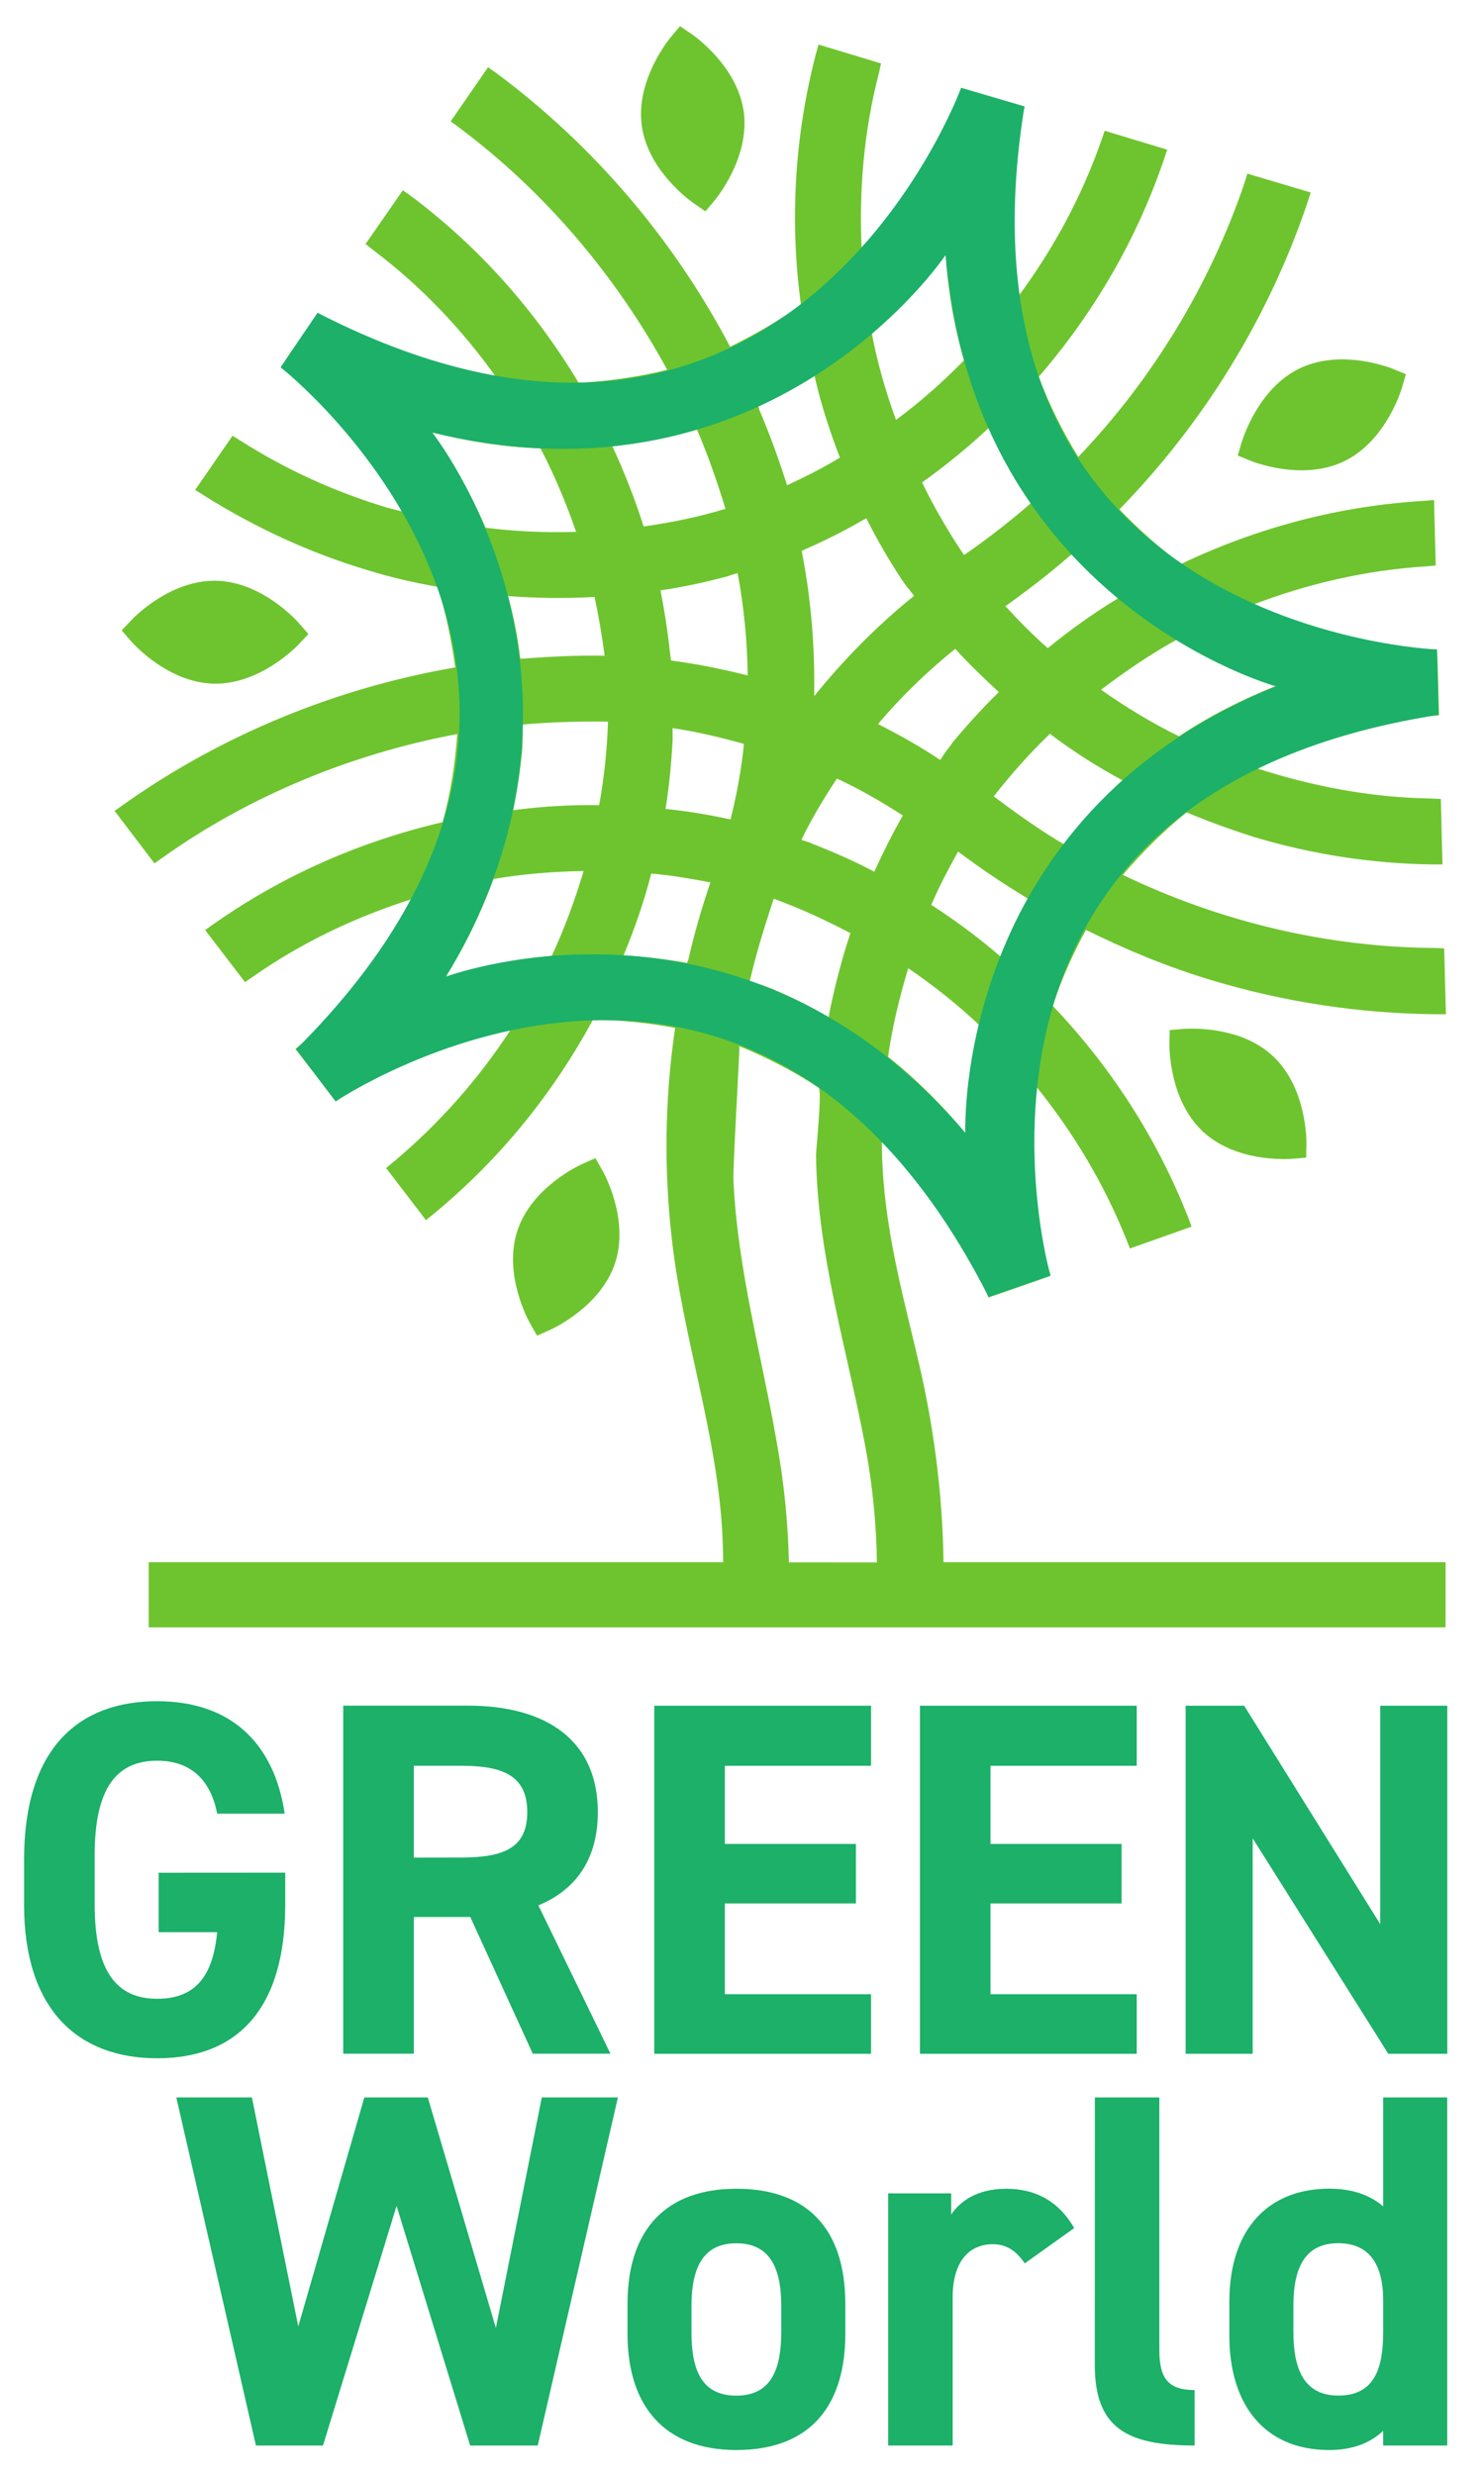 <?xml version="1.0" encoding="UTF-8" standalone="no"?>
<!-- Created with Inkscape (http://www.inkscape.org/) -->

<svg
   xmlns:dc="http://purl.org/dc/elements/1.1/"
   xmlns:cc="http://creativecommons.org/ns#"
   xmlns:rdf="http://www.w3.org/1999/02/22-rdf-syntax-ns#"
   xmlns:svg="http://www.w3.org/2000/svg"
   xmlns="http://www.w3.org/2000/svg"
   xmlns:sodipodi="http://sodipodi.sourceforge.net/DTD/sodipodi-0.dtd"
   xmlns:inkscape="http://www.inkscape.org/namespaces/inkscape"
   width="120mm"
   height="200mm"
   viewBox="0 0 120 200"
   version="1.1"
   id="svg5367"
   inkscape:version="0.92.3 (2405546, 2018-03-11)"
   sodipodi:docname="logo_green_world.svg">
  <defs
     id="defs5361">
    <clipPath
       clipPathUnits="userSpaceOnUse"
       id="clipPath2187">
      <path
         d="M 12.496,12.496 H 1806.827 V 871.394 H 12.496 Z"
         id="path2185"
         inkscape:connector-curvature="0" />
    </clipPath>
    <clipPath
       clipPathUnits="userSpaceOnUse"
       id="clipPath2143">
      <path
         d="M 12.496,12.496 H 1806.827 V 871.394 H 12.496 Z"
         id="path2141"
         inkscape:connector-curvature="0" />
    </clipPath>
    <clipPath
       clipPathUnits="userSpaceOnUse"
       id="clipPath2109">
      <path
         d="M 12.496,12.496 H 1806.827 V 871.394 H 12.496 Z"
         id="path2107"
         inkscape:connector-curvature="0" />
    </clipPath>
    <clipPath
       clipPathUnits="userSpaceOnUse"
       id="clipPath2083">
      <path
         d="M 12.496,12.496 H 1806.827 V 871.394 H 12.496 Z"
         id="path2081"
         inkscape:connector-curvature="0" />
    </clipPath>
    <clipPath
       clipPathUnits="userSpaceOnUse"
       id="clipPath2041">
      <path
         d="M 12.496,12.496 H 1806.827 V 871.394 H 12.496 Z"
         id="path2039"
         inkscape:connector-curvature="0" />
    </clipPath>
    <clipPath
       clipPathUnits="userSpaceOnUse"
       id="clipPath2009">
      <path
         d="M 12.496,12.496 H 1806.827 V 871.394 H 12.496 Z"
         id="path2007"
         inkscape:connector-curvature="0" />
    </clipPath>
    <clipPath
       clipPathUnits="userSpaceOnUse"
       id="clipPath2187-4">
      <path
         d="M 12.496,12.496 H 1806.827 V 871.394 H 12.496 Z"
         id="path2185-8"
         inkscape:connector-curvature="0" />
    </clipPath>
    <clipPath
       clipPathUnits="userSpaceOnUse"
       id="clipPath2143-1">
      <path
         d="M 12.496,12.496 H 1806.827 V 871.394 H 12.496 Z"
         id="path2141-0"
         inkscape:connector-curvature="0" />
    </clipPath>
    <clipPath
       clipPathUnits="userSpaceOnUse"
       id="clipPath2109-3">
      <path
         d="M 12.496,12.496 H 1806.827 V 871.394 H 12.496 Z"
         id="path2107-0"
         inkscape:connector-curvature="0" />
    </clipPath>
    <clipPath
       clipPathUnits="userSpaceOnUse"
       id="clipPath2083-4">
      <path
         d="M 12.496,12.496 H 1806.827 V 871.394 H 12.496 Z"
         id="path2081-4"
         inkscape:connector-curvature="0" />
    </clipPath>
    <clipPath
       clipPathUnits="userSpaceOnUse"
       id="clipPath2041-4">
      <path
         d="M 12.496,12.496 H 1806.827 V 871.394 H 12.496 Z"
         id="path2039-4"
         inkscape:connector-curvature="0" />
    </clipPath>
    <clipPath
       clipPathUnits="userSpaceOnUse"
       id="clipPath2009-7">
      <path
         d="M 12.496,12.496 H 1806.827 V 871.394 H 12.496 Z"
         id="path2007-6"
         inkscape:connector-curvature="0" />
    </clipPath>
  </defs>
  <sodipodi:namedview
     id="base"
     pagecolor="#ffffff"
     bordercolor="#666666"
     borderopacity="1.0"
     inkscape:pageopacity="0.0"
     inkscape:pageshadow="2"
     inkscape:zoom="0.7"
     inkscape:cx="-136.97048"
     inkscape:cy="571.56253"
     inkscape:document-units="mm"
     inkscape:current-layer="g6831"
     showgrid="false"
     inkscape:window-width="1916"
     inkscape:window-height="1036"
     inkscape:window-x="1360"
     inkscape:window-y="42"
     inkscape:window-maximized="0" />
  <g
     inkscape:label="Layer 1"
     inkscape:groupmode="layer"
     id="layer1"
     transform="translate(0,-97)">
    <g
       id="g6831"
       transform="matrix(6.269,0,0,6.269,-547.05,-7.695)">
      <g
         id="g1054"
         transform="translate(-3.014,15.434)">
        <path
           inkscape:connector-curvature="0"
           id="path2013"
           style="fill:#1cb069;fill-opacity:1;fill-rule:nonzero;stroke:none;stroke-width:0.353"
           d="m 93.956,25.407 v 0.41 c 0,1.372 -0.637,1.983 -1.652,1.983 -1.008,0 -1.717,-0.611 -1.717,-1.983 v -0.572 c 0,-1.45 0.709,-2.048 1.717,-2.048 0.943,0 1.508,0.533 1.645,1.45 h -0.871 c -0.078,-0.41 -0.319,-0.683 -0.774,-0.683 -0.527,0 -0.806,0.358 -0.806,1.216 v 0.637 c 0,0.858 0.28,1.216 0.806,1.216 0.514,0 0.722,-0.319 0.774,-0.858 h -0.755 v -0.767 z" />
        <path
           inkscape:connector-curvature="0"
           id="path2017"
           style="fill:#1cb069;fill-opacity:1;fill-rule:nonzero;stroke:none;stroke-width:0.353"
           d="m 97.149,27.741 -0.806,-1.762 h -0.728 v 1.762 h -0.911 v -4.487 h 1.606 c 1.034,0 1.678,0.462 1.678,1.372 0,0.605 -0.28,1.001 -0.767,1.203 l 0.93,1.912 z M 96.226,25.212 c 0.539,0 0.852,-0.117 0.852,-0.585 0,-0.468 -0.312,-0.598 -0.852,-0.598 h -0.611 v 1.184 z" />
        <path
           inkscape:connector-curvature="0"
           id="path2021"
           style="fill:#1cb069;fill-opacity:1;fill-rule:nonzero;stroke:none;stroke-width:0.353"
           d="m 101.512,23.255 v 0.774 h -1.886 v 1.008 h 1.691 v 0.767 h -1.691 v 1.17 h 1.886 V 27.742 H 98.716 V 23.255 Z" />
        <path
           inkscape:connector-curvature="0"
           id="path2025"
           style="fill:#1cb069;fill-opacity:1;fill-rule:nonzero;stroke:none;stroke-width:0.353"
           d="m 104.939,23.255 v 0.774 h -1.886 v 1.008 h 1.691 v 0.767 h -1.691 v 1.17 h 1.886 v 0.768 h -2.796 V 23.255 Z" />
        <path
           inkscape:connector-curvature="0"
           id="path2029"
           style="fill:#1cb069;fill-opacity:1;fill-rule:nonzero;stroke:none;stroke-width:0.353"
           d="m 108.945,23.255 v 4.487 h -0.761 l -1.749,-2.777 v 2.777 h -0.865 V 23.255 h 0.755 l 1.755,2.816 V 23.255 Z" />
        <path
           inkscape:connector-curvature="0"
           id="path2033"
           style="fill:#1cb069;fill-opacity:1;fill-rule:nonzero;stroke:none;stroke-width:0.353"
           d="M 94.443,32.792 H 93.578 l -1.027,-4.487 h 0.975 l 0.598,2.952 0.852,-2.952 h 0.819 l 0.878,2.972 0.592,-2.972 h 0.982 l -1.034,4.487 H 96.341 L 95.392,29.703 Z" />
        <path
           inkscape:connector-curvature="0"
           id="path2045"
           style="fill:#1cb069;fill-opacity:1;fill-rule:nonzero;stroke:none;stroke-width:0.353"
           d="m 101.18,31.355 c 0,0.891 -0.423,1.495 -1.405,1.495 -0.943,0 -1.404,-0.585 -1.404,-1.495 v -0.39 c 0,-0.975 0.514,-1.483 1.404,-1.483 0.904,0 1.405,0.507 1.405,1.483 z m -0.826,-0.026 v -0.338 c 0,-0.52 -0.169,-0.806 -0.579,-0.806 -0.41,0 -0.579,0.286 -0.579,0.806 v 0.338 c 0,0.468 0.117,0.82 0.579,0.82 0.455,0 0.579,-0.351 0.579,-0.82" />
        <path
           inkscape:connector-curvature="0"
           id="path2049"
           style="fill:#1cb069;fill-opacity:1;fill-rule:nonzero;stroke:none;stroke-width:0.353"
           d="m 103.495,30.444 c -0.085,-0.123 -0.202,-0.247 -0.41,-0.247 -0.312,0 -0.52,0.228 -0.52,0.683 v 1.912 h -0.832 v -3.251 h 0.813 v 0.273 c 0.11,-0.163 0.325,-0.332 0.709,-0.332 0.39,0 0.683,0.169 0.878,0.507 z" />
        <path
           inkscape:connector-curvature="0"
           id="path2053"
           style="fill:#1cb069;fill-opacity:1;fill-rule:nonzero;stroke:none;stroke-width:0.353"
           d="m 104.399,28.305 h 0.832 v 3.258 c 0,0.351 0.104,0.514 0.455,0.514 v 0.715 c -0.878,0 -1.288,-0.228 -1.288,-1.041 z" />
        <path
           inkscape:connector-curvature="0"
           id="path2057"
           style="fill:#1cb069;fill-opacity:1;fill-rule:nonzero;stroke:none;stroke-width:0.353"
           d="m 108.118,28.305 h 0.826 v 4.487 h -0.826 v -0.189 c -0.169,0.156 -0.39,0.247 -0.696,0.247 -0.852,0 -1.288,-0.605 -1.288,-1.47 v -0.442 c 0,-0.949 0.514,-1.457 1.288,-1.457 0.279,0 0.514,0.072 0.696,0.228 z m 0,3.024 v -0.41 c 0,-0.474 -0.189,-0.735 -0.579,-0.735 -0.41,0 -0.579,0.286 -0.579,0.806 v 0.338 c 0,0.468 0.13,0.82 0.579,0.82 0.468,0 0.579,-0.351 0.579,-0.82" />
        <path
           inkscape:connector-curvature="0"
           id="path2199"
           style="fill:#6ec42e;fill-opacity:1;fill-rule:nonzero;stroke:none;stroke-width:0.353"
           d="m 102.096,18.696 c -0.222,-0.92 -0.449,-1.786 -0.444,-2.743 0.568,0.546 1.028,1.201 1.326,1.921 l 0.049,0.119 c 0,0 0.801,-0.276 0.801,-0.281 l -0.033,-0.119 c -0.222,-0.746 -0.27,-1.548 -0.162,-2.332 0.487,0.601 0.882,1.261 1.169,1.975 l 0.049,0.125 0.796,-0.282 -0.049,-0.13 c -0.4,-1.012 -0.99,-1.926 -1.742,-2.716 0.114,-0.346 0.26,-0.671 0.428,-0.979 0.525,0.26 1.066,0.482 1.623,0.649 0.936,0.282 1.905,0.428 2.879,0.438 h 0.141 l -0.022,-0.849 -0.13,-0.005 c -1.38,-0.011 -2.754,-0.336 -4.015,-0.942 0.249,-0.292 0.519,-0.562 0.822,-0.806 0.287,0.119 0.584,0.227 0.876,0.319 0.742,0.222 1.51,0.341 2.284,0.352 h 0.141 l -0.021,-0.844 -0.13,-0.006 c -0.768,-0.011 -1.531,-0.157 -2.262,-0.395 0.698,-0.373 1.466,-0.611 2.24,-0.671 0,0 0.124,-0.006 0.129,-0.006 0,0 -0.021,-0.849 -0.027,-0.849 l -0.119,-0.005 c -0.785,-0.027 -1.553,-0.222 -2.267,-0.568 0.719,-0.276 1.472,-0.449 2.24,-0.498 l 0.13,-0.011 -0.022,-0.844 -0.14,0.011 c -1.082,0.065 -2.132,0.341 -3.122,0.812 -0.287,-0.211 -0.552,-0.449 -0.796,-0.703 1.093,-1.12 1.926,-2.478 2.424,-3.95 l 0.043,-0.135 -0.817,-0.243 -0.038,0.124 c -0.444,1.304 -1.18,2.522 -2.143,3.528 -0.2,-0.325 -0.374,-0.671 -0.509,-1.034 0.714,-0.828 1.26,-1.764 1.613,-2.797 l 0.043,-0.13 -0.806,-0.244 -0.043,0.125 c -0.254,0.725 -0.622,1.407 -1.082,2.024 -0.135,-0.774 -0.125,-1.575 0.059,-2.332 l 0.032,-0.125 c 0,0 -0.8,-0.243 -0.817,-0.243 L 102.631,2.518 c -0.26,0.73 -0.693,1.407 -1.239,1.98 -0.038,-0.774 0.027,-1.542 0.222,-2.289 l 0.027,-0.125 -0.806,-0.243 -0.038,0.135 c -0.271,1.055 -0.336,2.137 -0.189,3.219 -0.292,0.211 -0.6,0.389 -0.914,0.541 -0.725,-1.38 -1.764,-2.598 -3.008,-3.522 l -0.114,-0.081 -0.482,0.698 0.103,0.076 c 1.104,0.822 2.024,1.905 2.69,3.127 -0.374,0.092 -0.752,0.146 -1.142,0.168 C 97.178,5.266 96.458,4.455 95.587,3.8 L 95.473,3.719 94.992,4.412 95.094,4.493 c 0.617,0.465 1.147,1.023 1.596,1.656 -0.292,-0.043 -0.589,-0.097 -0.871,-0.184 -0.471,-0.14 -0.92,-0.341 -1.331,-0.595 0,0 -0.108,-0.065 -0.114,-0.07 0,0 -0.476,0.693 -0.476,0.703 l 0.097,0.076 c 0.617,0.476 1.125,1.099 1.504,1.791 C 95.419,7.847 95.343,7.831 95.268,7.81 94.602,7.609 93.969,7.323 93.39,6.954 l -0.114,-0.07 -0.482,0.698 0.119,0.075 c 0.655,0.411 1.358,0.736 2.1,0.958 0.297,0.092 0.6,0.162 0.909,0.216 0.108,0.341 0.179,0.693 0.227,1.039 -1.537,0.265 -3.014,0.871 -4.28,1.769 l -0.114,0.081 0.514,0.676 0.108,-0.076 c 1.12,-0.796 2.435,-1.336 3.798,-1.591 -0.027,0.384 -0.086,0.763 -0.189,1.136 -1.066,0.249 -2.062,0.687 -2.949,1.31 l -0.114,0.081 0.514,0.671 0.103,-0.07 c 0.633,-0.444 1.331,-0.774 2.067,-1.006 -0.346,0.709 -0.828,1.347 -1.423,1.856 0,0 -0.092,0.081 -0.097,0.081 l 0.52,0.676 0.103,-0.07 c 0.644,-0.438 1.391,-0.736 2.17,-0.877 -0.422,0.649 -0.931,1.228 -1.52,1.721 l -0.103,0.086 0.514,0.671 0.108,-0.087 c 0.839,-0.693 1.526,-1.536 2.045,-2.494 0.363,0 0.714,0.038 1.061,0.103 -0.135,0.914 -0.146,1.845 -0.038,2.759 0.146,1.25 0.568,2.451 0.644,3.707 0.008,0.14 0.013,0.281 0.014,0.422 h -7.41 v 0.84 H 108.923 v -0.84 h -6.476 c -0.012,-0.911 -0.134,-1.822 -0.352,-2.71 m -1.481,-6.602 c 0.13,-0.271 0.296,-0.546 0.458,-0.79 0.292,0.135 0.574,0.298 0.85,0.476 -0.135,0.238 -0.255,0.476 -0.368,0.725 -0.265,-0.141 -0.541,-0.26 -0.817,-0.368 l -0.009,-0.006 z m 0.988,-1.493 c 0.298,-0.352 0.633,-0.677 0.996,-0.969 0.178,0.195 0.368,0.379 0.563,0.557 -0.217,0.211 -0.417,0.433 -0.606,0.66 l 7.1e-4,0.004 -0.071,0.092 c -0.032,0.043 -0.049,0.076 -0.081,0.119 -0.249,-0.168 -0.536,-0.328 -0.802,-0.463 m 1.126,5.27 c -0.298,-0.357 -0.628,-0.687 -0.996,-0.98 0.054,-0.384 0.146,-0.763 0.26,-1.142 0.325,0.222 0.633,0.465 0.914,0.731 -0.114,0.46 -0.173,0.925 -0.178,1.391 m 0.454,-2.273 c -0.276,-0.238 -0.573,-0.46 -0.893,-0.666 0.103,-0.238 0.222,-0.465 0.346,-0.687 0.282,0.211 0.568,0.406 0.866,0.585 l 0.032,0.022 c -0.135,0.238 -0.249,0.487 -0.352,0.747 m 1.001,-1.683 -0.003,0.009 -0.081,0.108 c -0.032,0.038 -0.059,0.086 -0.086,0.125 -0.308,-0.179 -0.63,-0.409 -0.917,-0.625 0.222,-0.282 0.46,-0.552 0.725,-0.806 0.297,0.227 0.617,0.428 0.936,0.6 -0.206,0.184 -0.395,0.385 -0.574,0.59 m 1.271,-2.402 c 0.411,0.249 0.839,0.444 1.282,0.595 -0.433,0.173 -0.855,0.385 -1.25,0.649 -0.346,-0.168 -0.682,-0.373 -1.006,-0.6 0.314,-0.238 0.639,-0.46 0.974,-0.644 m -1.385,-1.077 0.032,-0.022 c 0.19,0.2 0.39,0.389 0.601,0.563 -0.314,0.189 -0.617,0.406 -0.909,0.644 -0.195,-0.173 -0.373,-0.352 -0.546,-0.541 0.287,-0.206 0.563,-0.417 0.823,-0.644 m -0.66,-0.931 7.1e-4,7.056e-4 0.081,0.114 c 0.027,0.043 0.065,0.081 0.092,0.125 -0.265,0.232 -0.579,0.476 -0.871,0.676 -0.2,-0.298 -0.384,-0.611 -0.541,-0.936 0.303,-0.216 0.595,-0.454 0.86,-0.703 0.114,0.249 0.238,0.492 0.379,0.725 m -0.936,-2.954 c 0.033,0.46 0.108,0.914 0.238,1.358 -0.271,0.276 -0.563,0.536 -0.877,0.768 -0.135,-0.368 -0.243,-0.746 -0.314,-1.125 0.352,-0.303 0.671,-0.639 0.953,-1.001 m -1.023,3.392 c 0.135,0.271 0.287,0.531 0.449,0.779 v 3.528e-4 l 0.065,0.092 c 0.038,0.049 0.07,0.086 0.103,0.13 -0.471,0.379 -0.914,0.828 -1.288,1.293 v -0.2 c 0,-0.552 -0.054,-1.126 -0.162,-1.672 l 0.038,-0.016 h -0.005 c 0.276,-0.119 0.541,-0.254 0.801,-0.406 M 100.781,6.105 c 0.081,0.357 0.195,0.714 0.33,1.06 -0.222,0.135 -0.449,0.249 -0.682,0.357 -0.108,-0.341 -0.227,-0.665 -0.363,-0.985 h 0.006 l -0.017,-0.033 c 0.249,-0.119 0.493,-0.254 0.725,-0.4 m -0.541,6.802 0.014,-0.044 c 0.011,-0.016 0.018,-0.004 0.038,0.003 0.325,0.119 0.647,0.269 0.955,0.431 -0.119,0.357 -0.211,0.72 -0.282,1.082 -0.238,-0.14 -0.481,-0.26 -0.736,-0.368 l -0.135,-0.049 c -0.049,-0.016 -0.097,-0.027 -0.146,-0.043 0.076,-0.33 0.184,-0.687 0.292,-1.011 M 99.683,8.687 99.791,8.654 c 0.081,0.427 0.125,0.887 0.13,1.32 -0.319,-0.081 -0.639,-0.146 -0.963,-0.189 v 0 l -0.027,-0.005 c -0.032,-0.292 -0.075,-0.606 -0.135,-0.903 0.298,-0.043 0.59,-0.108 0.876,-0.184 z M 97.946,8.962 c 0.054,0.254 0.097,0.509 0.13,0.757 -0.357,-0.005 -0.709,0.011 -1.05,0.038 h -0.038 c -0.032,-0.271 -0.086,-0.541 -0.157,-0.806 0.368,0.027 0.742,0.032 1.115,0.011 m -2.094,-2.121 c 0.454,0.113 0.92,0.189 1.396,0.205 0.179,0.341 0.33,0.703 0.46,1.077 -0.395,0.011 -0.79,-0.005 -1.169,-0.054 C 96.355,7.636 96.117,7.225 95.852,6.841 m 1.542,6.747 c -0.471,0.043 -0.925,0.135 -1.369,0.271 0.249,-0.395 0.454,-0.817 0.617,-1.261 0.379,-0.065 0.768,-0.097 1.163,-0.103 -0.114,0.379 -0.249,0.746 -0.411,1.093 m 0.611,-1.942 c -0.373,-0.006 -0.746,0.016 -1.109,0.065 0.054,-0.271 0.097,-0.541 0.119,-0.812 h -0.001 l 0.005,-0.141 c 0,-0.049 -0.005,-0.097 -0.005,-0.151 0.352,-0.032 0.748,-0.043 1.105,-0.038 -0.011,0.357 -0.049,0.72 -0.114,1.077 m 0.98,-4.767 -0.006,0.001 0.145,-0.042 c 0.057,-0.02 0.087,-0.034 0.136,-0.05 0.141,0.325 0.271,0.697 0.374,1.038 C 99.293,7.929 98.936,8.004 98.579,8.053 98.465,7.696 98.33,7.35 98.173,7.014 98.444,6.987 98.714,6.939 98.985,6.879 m 0.168,6.769 h -0.005 l -0.006,0.032 c -0.276,-0.049 -0.546,-0.081 -0.822,-0.097 0.141,-0.341 0.265,-0.693 0.357,-1.055 0.26,0.022 0.509,0.065 0.763,0.114 -0.114,0.335 -0.211,0.671 -0.287,1.006 m -0.292,-1.953 c 0.049,-0.298 0.076,-0.595 0.092,-0.893 l -3.52e-4,-0.014 v -0.135 c 0.303,0.043 0.628,0.122 0.92,0.203 -0.032,0.325 -0.092,0.649 -0.173,0.974 -0.276,-0.06 -0.557,-0.108 -0.839,-0.135 m 1.592,9.712 c -0.011,-0.505 -0.061,-1.011 -0.152,-1.52 -0.195,-1.131 -0.509,-2.245 -0.563,-3.398 -0.011,-0.157 0.086,-1.731 0.075,-1.737 0.352,0.146 0.698,0.32 1.023,0.536 0.048,0.032 -0.033,0.779 -0.033,0.877 0.016,1.288 0.406,2.511 0.639,3.766 0.091,0.491 0.139,0.984 0.146,1.477 z" />
        <path
           inkscape:connector-curvature="0"
           id="path2203"
           style="fill:#6ec42e;fill-opacity:1;fill-rule:nonzero;stroke:none;stroke-width:0.353"
           d="m 99.225,3.887 0.151,0.104 0.119,-0.141 c 0.018,-0.023 0.456,-0.551 0.375,-1.143 C 99.788,2.115 99.225,1.724 99.2,1.707 L 99.048,1.604 98.93,1.744 c -0.018,0.022 -0.457,0.552 -0.375,1.143 0.081,0.592 0.646,0.983 0.67,1" />
        <path
           inkscape:connector-curvature="0"
           id="path2207"
           style="fill:#6ec42e;fill-opacity:1;fill-rule:nonzero;stroke:none;stroke-width:0.353"
           d="m 92.728,10.03 c 0.104,0.031 0.208,0.048 0.309,0.05 0.598,0.011 1.072,-0.485 1.092,-0.507 L 94.255,9.44 94.134,9.301 C 94.121,9.286 93.812,8.935 93.373,8.803 93.269,8.772 93.165,8.755 93.064,8.753 92.466,8.741 91.992,9.238 91.972,9.26 l -0.126,0.133 0.121,0.139 c 0.013,0.015 0.322,0.367 0.761,0.498" />
        <path
           inkscape:connector-curvature="0"
           id="path2211"
           style="fill:#6ec42e;fill-opacity:1;fill-rule:nonzero;stroke:none;stroke-width:0.353"
           d="m 97.957,16.196 -0.168,0.075 c -0.027,0.011 -0.653,0.295 -0.839,0.862 -0.186,0.567 0.149,1.167 0.163,1.192 l 0.091,0.16 0.168,-0.075 c 0.026,-0.011 0.652,-0.295 0.839,-0.863 0.186,-0.567 -0.149,-1.167 -0.164,-1.192 z" />
        <path
           inkscape:connector-curvature="0"
           id="path2215"
           style="fill:#6ec42e;fill-opacity:1;fill-rule:nonzero;stroke:none;stroke-width:0.353"
           d="m 106.192,14.603 c -0.328,-0.098 -0.632,-0.074 -0.645,-0.073 l -0.183,0.015 -0.003,0.184 c -7.1e-4,0.029 -0.006,0.715 0.43,1.123 0.133,0.125 0.303,0.219 0.505,0.28 0.328,0.098 0.633,0.074 0.646,0.073 l 0.183,-0.015 0.003,-0.184 c 7.1e-4,-0.029 0.006,-0.716 -0.431,-1.124 -0.133,-0.125 -0.303,-0.219 -0.504,-0.28" />
        <path
           inkscape:connector-curvature="0"
           id="path2219"
           style="fill:#6ec42e;fill-opacity:1;fill-rule:nonzero;stroke:none;stroke-width:0.353"
           d="m 106.293,6.963 -0.05,0.176 0.169,0.069 c 0,0 0.042,0.018 0.115,0.039 0.234,0.07 0.686,0.159 1.089,-0.035 0.538,-0.26 0.735,-0.918 0.744,-0.946 l 0.051,-0.176 -0.169,-0.069 c 0,0 -0.042,-0.018 -0.114,-0.039 -0.234,-0.071 -0.688,-0.159 -1.09,0.035 -0.537,0.26 -0.734,0.918 -0.743,0.946" />
        <path
           inkscape:connector-curvature="0"
           id="path2223"
           style="fill:#1cb069;fill-opacity:1;fill-rule:nonzero;stroke:none;stroke-width:0.353"
           d="m 108.832,10.483 -0.021,-0.844 c 0,0 -6.416,-0.236 -5.32,-7.001 l -0.817,-0.239 c 0,0 -2.204,6.03 -8.301,2.9 l -0.476,0.703 c 0,0 5.057,3.956 0.2,8.79 l 0.509,0.673 c 0,0 5.323,-3.59 8.423,2.522 l 0.797,-0.276 c 0,0 -1.766,-6.173 5.005,-7.229 m -6.103,5.389 c -2.871,-3.368 -6.57,-2.062 -6.7,-2.014 -3.52e-4,3.53e-4 -7.05e-4,7.05e-4 -7.05e-4,0.001 l -0.003,3.53e-4 c 0,0 0.001,-7.06e-4 0.004,-0.001 2.336,-3.856 -0.177,-7.016 -0.177,-7.016 4.382,1.075 6.623,-2.289 6.623,-2.289 0.363,4.491 4.262,5.562 4.262,5.562 -4.177,1.688 -4.007,5.758 -4.007,5.758" />
      </g>
    </g>
  </g>
</svg>
